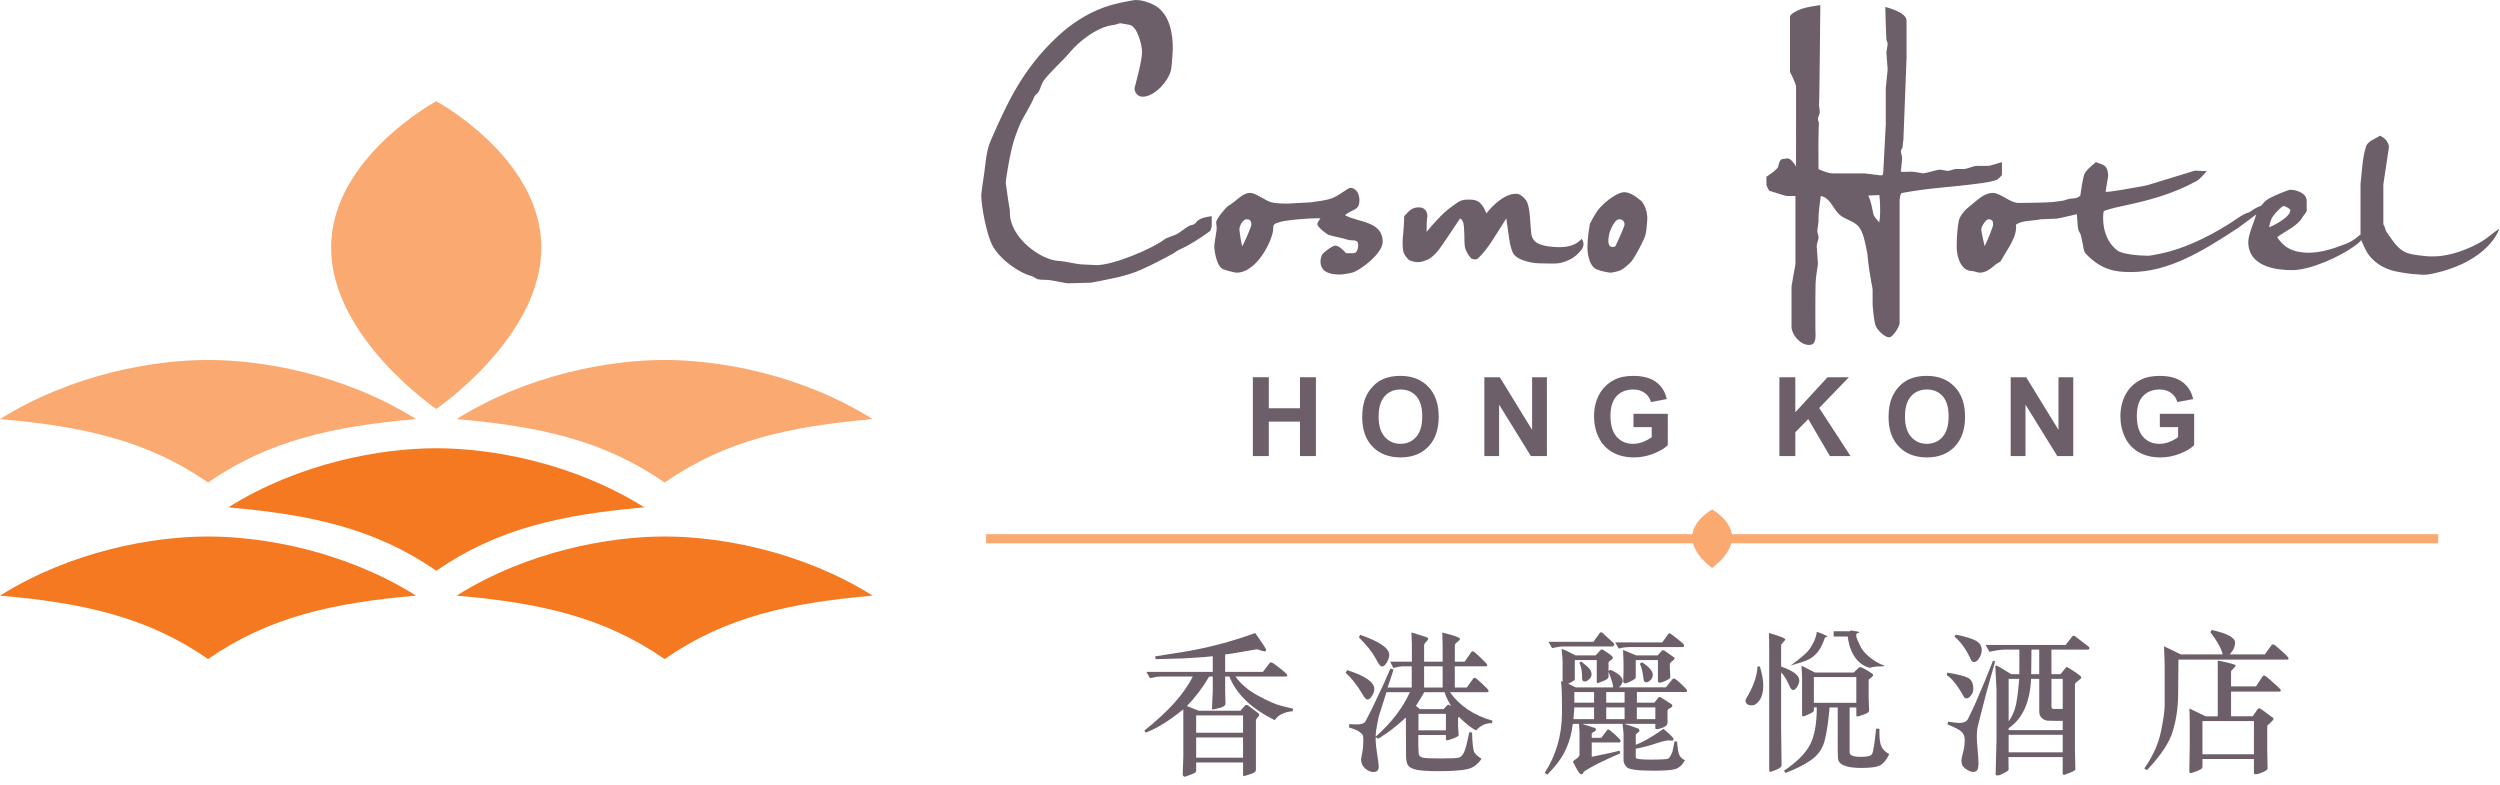 <svg version="1.1" id="Layer_1" xmlns="http://www.w3.org/2000/svg" xmlns:xlink="http://www.w3.org/1999/xlink" x="0px" y="0px"
	 width="188px" height="59px" viewBox="0 0 188 59" enable-background="new 0 0 188 59" xml:space="preserve">
<g>
	<path fill="#6D5F69" d="M109.025,15.646c0.737-0.538,0.811-0.637,1.432-0.637c0.648,0,0.948,0.145,1.325,1.04
		c0.516-0.687,1.354-1.39,2.028-1.464c0.313-0.036,0.422,0.004,0.581,0.115c0.177,0.125,0.387,0.325,0.469,0.561
		c0.207,0.585,0.189,1.234,0.249,1.848l0.056,0.572c0.145,0.509,0.463,0.628,0.728,0.722c0.313,0.112,0.702,0.152,1.033,0.17
		c1.702,0.125,1.981-0.71,2.035-0.586c0.088,0.141,0.221,0.43-0.016,0.761c-0.242,0.343-0.605,0.652-0.967,0.805
		c-0.727,0.308-0.777,0.284-2.263,0.248c-0.551-0.013-1.724-0.238-1.963-0.831c0,0-0.183-0.387-0.264-1.016
		c-0.081-0.628-0.147-1.074-0.214-1.533c-0.689,1.064-1.344,2.283-2.14,3.026c-0.165,0.083-0.195,0.088-0.49,0.003
		c-0.236-0.25-0.46-0.636-0.497-0.967c-0.046-0.472-0.005-0.615-0.046-1.182c-0.018-0.301-0.011-0.719-0.302-0.876
		c-0.316,0.463-1.429,2.171-1.707,2.49c-0.303,0.352-0.58,0.573-0.877,0.669c-0.271,0.107-0.531,0.156-0.761,0.12
		c-0.116-0.017-0.416-0.069-0.555-0.206c-0.156-0.15-0.332-0.38-0.376-0.627c-0.113-0.61,0.004-1.248,0.042-1.864
		c0.05-0.799-0.009-0.709,0.085-0.808c0.314-0.326,0.519-0.625,1.083-0.604c0.588,0.022,0.623,0.602,0.607,0.701
		c-0.045,0.062-0.056,0.614-0.063,1.141C108.423,16.064,108.937,15.71,109.025,15.646z"/>
	<path fill-rule="evenodd" clip-rule="evenodd" fill="#6D5F69" d="M85.386,0c0.478,0,0.968,0.145,1.428,0.393
		c1.194,0.655,1.382,2.253,1.382,3.244c0,0.119-0.053,1.025-0.112,1.491c-0.118,0.911-1.264,2.147-2.155,2.147
		c-0.378,0-0.614-0.324-0.614-0.638c0-0.06,0.566-1.973,0.566-2.74c0-0.466-0.324-1.879-0.931-2.027l-0.693-0.122
		c-0.119,0-0.341,0.111-0.476,0.123c-1.318,0.125-2.73,1.345-3.309,2.042c-0.549,0.661-1.575,1.563-2,2.171
		c-0.143,0.207-0.218,0.542-0.359,0.801c-0.089,0.16-0.282,0.245-0.348,0.422c-0.248,0.638-0.856,1.559-1.04,1.985
		c-0.229,0.538-0.464,1.16-0.612,1.744c-0.225,0.88-0.483,2.546-0.483,2.664c0,0.119,0.153,1.067,0.219,1.58
		c0.022,0.183,0.1,0.429,0.094,0.666c-0.046,1.895,2.299,3.595,3.633,3.672c0.614,0.03,1.276,0.254,1.89,0.271
		c0.66,0.023,0.873,0.047,0.991,0.047c1.275,0,4.185-1.229,5.088-1.92c0.236-0.183,0.628-0.238,0.948-0.41
		c0.289-0.154,0.602-0.443,0.944-0.632c0.083-0.041,0.248-0.046,0.377-0.123c0.101-0.059,0.213-0.261,0.379-0.349
		c0.26-0.142,0.621-0.204,0.928-0.246v0.673c0.004,0.119-0.058,0.398-0.147,0.462c-0.72,0.52-1.533,1.054-2.271,1.373
		c-0.201,0.089-0.371,0.242-0.565,0.348c-0.745,0.407-1.56,0.828-2.364,1.182c-1.169,0.519-2.539,0.727-3.739,0.964l-1.727,0.047
		c-0.119,0-0.826-0.149-1.256-0.226c-0.326-0.059-0.668-0.011-0.993-0.076c-0.153-0.03-0.326-0.207-0.521-0.254
		c-0.874-0.224-2.293-1.186-2.884-2.243c-0.425-0.756-0.865-2.894-0.865-3.863c0-0.117,0.142-1.072,0.219-1.586
		c0.112-0.762,0.144-1.695,0.503-2.51c1.152-2.604,2.291-5.263,5.001-7.791c1.518-1.417,3.13-2.209,4.689-2.54
		C84.571,0.142,85.268,0,85.386,0z"/>
	<path fill-rule="evenodd" clip-rule="evenodd" fill="#6D5F69" d="M149.534,16.489c0.267,0,0.354,0.153,0.354,0.401
		c0,0.118-0.38,1.097-0.641,1.63c-0.115-0.444-0.257-1.158-0.257-1.275C148.991,17.031,149.345,16.489,149.534,16.489z
		 M171.716,15.496c0.159,0,0.52,0.219,0.52,0.308c0,0.567-1.455,1.244-1.598,1.293c0.045-0.225,0.085-0.533,0.29-0.834
		C171.111,15.997,171.598,15.496,171.716,15.496z M141.328,14.669c0.104,0.945,0.057,1.8-0.009,2.055
		c-0.166-0.198-0.388-0.419-0.442-0.631c-0.095-0.378-0.15-0.911-0.387-1.389L141.328,14.669z M178.965,10.206
		c0.396,0.161,0.622,0.462,0.688,0.825l-0.426,2.837v2.992c0.139,0.207,0.133,0.43,0.244,0.583c0.36,0.508,0.695,1.104,1.257,1.44
		c0.414,0.248,0.937,0.287,1.408,0.346c0.562,0.077,0.848,0.047,0.967,0.047c1.098,0,2.639-0.564,3.601-1.166
		c0.401-0.254,0.803-0.626,1.243-0.914c0,0-0.702,2.477-5.101,3.402c-0.504,0.105-0.784,0.047-0.901,0.047
		c-0.119,0-0.915-0.066-1.375-0.16c-0.195-0.042-1.629-0.157-2.504-1.407c-0.206-0.293-0.347-0.713-0.513-1.032
		c-0.027,0.126-0.4,0.39-0.542,0.49c-1.034,0.744-3.246,1.778-4.634,1.778c-1.099,0-3.308-0.207-3.308-2.125
		c0-0.555,0.474-1.591,0.603-2.064l-1.345,0.999c-2.667,1.749-5.223,3.334-8.092,3.334c-1.158,0-2.202-0.144-3.384-1.378
		c-0.172-0.183-0.177-0.483-0.225-0.72c-0.041-0.183-0.082-0.424-0.141-0.66c-0.03-0.137-0.185-0.321-0.207-0.474
		c-0.065-0.372-0.06-0.757-0.097-1.12c-0.455,0.099-0.975,0.24-1.496,0.335l-1.228,0.049c-0.624,0.14-1.401,0.064-1.859,0.41
		c0.125,0.885-0.65,1.833-1.117,2.695c-0.071,0.129-0.283,0.189-0.412,0.302c-0.479,0.407-0.778,0.608-1.221,0.608
		c-0.119,0-0.391-0.129-0.591-0.129c-0.845-0.019-1.11-1.188-1.11-1.713c0-0.117-0.029-0.99,0.142-2.011
		c0.06-0.372,0.428-0.823,0.766-1.089c0.673-0.538,1.142-1.056,1.81-1.056c0.579,0,1.286,0.755,1.937,0.755
		c1.984-0.017,2.548-0.064,2.69-0.083l0.661-0.094c0.143-0.017,0.331-0.119,0.52-0.142c0.2-0.029,0.535,0.001,0.768-0.235
		c0.063-0.465,0.14-0.999,0.265-1.506c0.076-0.331,0.509-0.674,0.906-1.011c0.201,0.097,0.49,0.136,0.679,0.301
		c0.194,0.166,0.244,0.538,0.244,0.738c0,0.119-0.141,0.735-0.189,1.198c0.261,0.031,2.099-0.299,3.089-0.488l3.563-1.092
		c0.068-0.04,0.176,0.004,0.953,0.019c-0.241,0.262-0.478,0.585-0.813,0.768c-1.748,0.962-3.603,1.449-5.393,1.827
		c-0.521,0.107-1.036,0.224-1.535,0.406c-0.054,0.18-0.053,0.433-0.053,0.552c0,0.744,0.209,1.753,1.077,2.42
		c0.391,0.295,1.722,0.391,2.325,0.391c0.117,0,0.638-0.1,0.916-0.159c1.688-0.348,3.429-1.164,5.13-2.221
		c0.4-0.254,1.033-0.759,1.55-0.896c0.195-0.136,0.595-0.408,0.872-0.47c0.136-0.167,0.313-0.396,0.567-0.539
		c0.503-0.278,1.5-0.675,1.617-0.675c0.509,0,1.252,0.26,1.252,0.832v0.745c0,0.118-0.244,0.354-0.32,0.489
		c-0.373,0.685-1.347,1.058-1.899,1.504c0.634,0.935,1.326,1.092,2.103,1.154c1.184,0.096,2.588-0.483,2.7-0.525
		c1.171-0.378,1.379-0.886,1.464-0.796v-3.854c0.111-0.898,0.13-1.877,0.408-2.792C178.048,10.593,178.682,10.423,178.965,10.206z
		 M136.889,0.384c0,0-0.066,7.471-0.1,7.523c0.014,0.146,0.061,0.408,0.061,0.526c0,0.119-0.142,0.378-0.142,0.497
		c0,0.118,0.045,0.205,0.075,0.298c0.017,0.046-0.063,0.103-0.032,3.491c0.374,0.163,0.736,0.32,1.12,0.32h2.35
		c0.119,0,1.021,0.142,1.141,0.142c0.166,0,0.241,0.069,0.26-0.262l0.188-3.542V6.633c0-0.119,0.142-1.294,0.142-1.413
		c0-0.118-0.094-1.133-0.094-1.252c0-0.118,0.094-0.543,0.094-0.662c0-0.117-0.094-0.259-0.094-0.353
		c-0.042-0.851-0.048-1.04-0.085-2.431c0.142,0.045,1.597,0.398,1.599,1.019v2.829l-0.238,6.192
		c-0.049,0.146-0.036,0.331-0.065,0.52c-0.012,0.094-0.124,0.162-0.124,0.28c0,0.118,0.096,0.424,0.096,0.543
		c0,0.117-0.048,0.498-0.099,1.004c0.084,0.038,0.635-0.001,0.736-0.001c0.33,0,0.85,0.13,0.969,0.13
		c0.117,0,1.086-0.283,1.204-0.283s0.52,0.095,0.638,0.095c0.117,0,0.479-0.142,0.596-0.142h0.65c0.118,0,0.744-0.236,0.862-0.236
		h0.933c0.118,0,0.66-0.189,1.017-0.278v0.973c-0.145,0.148-0.264,0.313-0.437,0.373c-0.353,0.13-0.761,0.185-1.138,0.237
		c-1.961,0.278-3.979,0.354-5.951,0.738c-0.119,0.024-0.171,0.409-0.171,0.633v9.154c0,0.26-0.519,1.069-0.778,1.069
		c-0.338,0-0.945-0.556-1.052-0.963c-0.13-0.501-0.2-1.44-0.2-1.559v-1.05c0-0.119-0.07-0.421-0.112-0.652
		c-0.106-0.579-0.214-1.295-0.267-1.939c-0.005-0.1-0.041-0.234-0.064-0.376l-0.095-0.471c-0.105-0.431-0.197-0.883-0.469-1.267
		c-0.336-0.478-1.054-0.562-1.49-0.958c-0.479-0.437-0.696-1.281-1.403-1.396c-0.21,1.491-0.164,1.752-0.164,1.869
		c0,0.119-0.094,0.638-0.094,0.755c0,0.119,0.094,0.378,0.094,0.497c0,0.118-0.141,0.52-0.141,0.638
		c0,0.117,0.095,1.205,0.095,1.322c0,0.119-0.166,0.988-0.177,1.465c-0.03,1.04-0.014,3.354-0.014,3.473
		c0,0.414,0.131,1.181-0.472,1.181c-0.72,0-1.323-0.838-1.323-1.34v-3.079l0.293-1.654v-5.126h-0.641
		c-0.118,0.003-0.909-0.281-1.333-0.399c-0.064-0.131-0.209-0.348-0.207-0.466v-0.584c0.292-0.197,0.601-0.406,0.838-0.666
		c0.095-0.1,0.044-0.458,0.31-0.656c0.148-0.013,0.34-0.06,0.457-0.06c0.249,0,0.591,0.55,0.622,0.616V6.491
		c-0.008-0.119-0.241-0.693-0.456-1.076V1.394c-0.023-0.095,0.014-0.237,0.091-0.302C135.311,0.572,136.22,0.49,136.889,0.384z"/>
	<path fill-rule="evenodd" clip-rule="evenodd" fill="#6D5F69" d="M101.52,14.126c0.566,0,0.709,0.607,0.709,0.921
		c0,0.821-0.54,0.662-1.087,1.131c0.963,0.562,2.835,0.421,2.835,2.011c0,0.862-1.629,2.094-2.237,2.296
		c-0.271,0.088-0.834,0.161-0.952,0.161c-0.561,0-1.488-0.071-1.488-0.993c0-0.117,0.04-0.385,0.157-0.557
		c0.065-0.088,0.717-0.624,0.952-0.624c0.267,0,0.633,0.345,0.813,0.568h0.551c0.343-0.001,0.361-0.515,0.361-0.615
		c0-0.496-0.475-0.285-0.788-0.397c-0.454-0.16-0.997-0.212-1.465-0.378c-0.063-0.022-0.818-0.547-0.818-0.807
		c0-0.117,0.146-0.296,0.236-0.422c-0.236-0.027-1.35,0.027-2.1,0.115c-0.378,0.047-0.814,0.087-1.223,0.247
		c-0.289,0.112-0.222,0.346-0.238,0.536c-0.025,0.236-0.126,0.532-0.238,0.809c-0.438,1.057-1.392,2.377-2.508,2.377
		c-0.119,0-0.676-0.137-1-0.255c-0.502-0.182-0.678-1.387-0.678-1.752c0-0.119,0.113-0.807,0.172-1.186
		c0.029-0.183-0.03-0.469-0.03-0.586c0-0.295,0.797-1.179,0.862-1.214c0.744-0.431,1.075-1.006,1.713-1.006
		c0.365,0,1.164,0.585,1.519,0.692c0.407,0.117,1.15,0.111,1.269,0.111l1.746-0.094c0.565-0.095,1.168-0.123,1.693-0.347
		C100.743,14.66,101.402,14.126,101.52,14.126z M93.748,16.489c0.271,0,0.354,0.153,0.354,0.401c0,0.183-0.603,1.532-0.691,1.629
		c-0.113-0.443-0.207-1.181-0.207-1.298C93.205,17.038,93.435,16.489,93.748,16.489z"/>
	<path fill-rule="evenodd" clip-rule="evenodd" fill="#6D5F69" d="M122.095,14.457c0.528-0.038,1.101,0.478,1.195,0.555
		c0.23,0.182,0.109,0.028,0.229,0.217c0,0,0.444,0.583,0.344,1.447c-0.044,0.389-0.034,0.828-0.206,1.217
		c-0.259,0.585-0.58,1.202-0.946,1.733c-0.055,0.083-0.212,0.224-0.293,0.289c-0.149,0.119-0.283,0.263-0.501,0.38
		c-0.213,0.119-0.696,0.209-0.815,0.209c-0.117,0-0.735-0.114-1.049-0.255c-0.567-0.248-0.675-1.238-0.675-1.587
		c0-0.117-0.011-0.762,0.179-1.83c0.345-0.655,0.457-0.807,0.535-0.931C120.403,15.422,121.471,14.501,122.095,14.457z
		 M121.764,16.489c0.254,0,0.401,0.153,0.401,0.401c0,0.118-0.428,1.097-0.688,1.63c-0.284,0.137-0.696,0.085-0.456-0.965
		C121.056,17.405,121.392,16.489,121.764,16.489z"/>
</g>
<g>
	<path fill="#FAAA71" d="M15.642,27.069c4.144,0,10.271,1.082,15.648,4.447c-6.178,0.539-11.051,1.579-15.643,4.771
		C11.057,33.096,6.18,32.056,0,31.517C5.378,28.151,11.5,27.069,15.642,27.069z"/>
	<path fill="#F47920" d="M32.808,33.707c4.143,0,10.27,1.081,15.647,4.446c-6.179,0.541-11.052,1.579-15.643,4.771
		c-4.59-3.191-9.468-4.229-15.648-4.771C22.543,34.788,28.667,33.707,32.808,33.707z"/>
	<path fill="#F47920" d="M15.642,40.344c4.144,0,10.271,1.082,15.648,4.446c-6.178,0.54-11.051,1.58-15.643,4.771
		C11.057,46.37,6.18,45.33,0,44.79C5.378,41.426,11.5,40.344,15.642,40.344z"/>
	<path fill="#FAAA71" d="M49.982,27.069c-4.143,0-10.27,1.082-15.647,4.447c6.179,0.539,11.052,1.579,15.643,4.771
		c4.59-3.191,9.467-4.231,15.646-4.771C60.247,28.151,54.125,27.069,49.982,27.069z"/>
	<path fill="#F47920" d="M49.982,40.344c-4.143,0-10.27,1.082-15.647,4.446c6.179,0.54,11.052,1.58,15.643,4.771
		c4.59-3.191,9.467-4.231,15.646-4.771C60.247,41.426,54.125,40.344,49.982,40.344z"/>
	<path fill="#FAAA71" d="M32.806,30.753c0,0-7.908-5.379-7.908-12.129S32.806,7.61,32.806,7.61s7.903,4.264,7.903,11.014
		S32.806,30.753,32.806,30.753z"/>
</g>
<g>
	<rect x="74.154" y="40.169" fill="#FAAA71" width="109.197" height="0.686"/>
	<path fill="#FAAA71" d="M128.752,40.512"/>
</g>
<path fill="#FAAA71" d="M128.751,42.709c0,0,1.502-1.035,1.502-2.303c0-1.27-1.503-2.094-1.503-2.094h0.005h-0.005h0.005
	c0,0-1.505,0.824-1.505,2.094C127.25,41.674,128.751,42.709,128.751,42.709z"/>
<g>
	<polygon fill-rule="evenodd" clip-rule="evenodd" fill="#6D5F69" points="94.215,34.297 94.215,28.368 95.414,28.368 
		95.414,30.701 97.759,30.701 97.759,28.368 98.957,28.368 98.957,34.297 97.759,34.297 97.759,31.705 95.414,31.705 95.414,34.297 
			"/>
	<path fill-rule="evenodd" clip-rule="evenodd" fill="#6D5F69" d="M102.438,31.368c0-0.603,0.091-1.11,0.271-1.521
		c0.135-0.301,0.318-0.572,0.55-0.813c0.234-0.241,0.491-0.418,0.769-0.535c0.369-0.156,0.796-0.234,1.278-0.234
		c0.874,0,1.572,0.271,2.096,0.813c0.525,0.541,0.789,1.295,0.789,2.261c0,0.956-0.26,1.706-0.781,2.249
		c-0.521,0.539-1.216,0.81-2.087,0.81c-0.883,0-1.583-0.269-2.104-0.806C102.697,33.055,102.438,32.313,102.438,31.368z
		 M103.671,31.329c0,0.671,0.155,1.181,0.466,1.528c0.311,0.345,0.703,0.518,1.181,0.518s0.868-0.171,1.174-0.513
		c0.307-0.347,0.461-0.862,0.461-1.55c0-0.68-0.15-1.187-0.449-1.521c-0.297-0.334-0.692-0.501-1.186-0.501s-0.891,0.169-1.192,0.51
		C103.822,30.136,103.671,30.646,103.671,31.329z"/>
	<polygon fill-rule="evenodd" clip-rule="evenodd" fill="#6D5F69" points="111.623,34.297 111.623,28.368 112.786,28.368 
		115.214,32.327 115.214,28.368 116.327,28.368 116.327,34.297 115.124,34.297 112.733,30.43 112.733,34.297 	"/>
	<path fill-rule="evenodd" clip-rule="evenodd" fill="#6D5F69" d="M122.837,32.117v-0.999h2.581v2.362
		c-0.252,0.242-0.615,0.457-1.093,0.644c-0.475,0.183-0.956,0.275-1.443,0.275c-0.62,0-1.161-0.131-1.622-0.389
		c-0.462-0.262-0.809-0.634-1.04-1.116c-0.231-0.486-0.349-1.013-0.349-1.582c0-0.617,0.13-1.167,0.39-1.647
		c0.259-0.479,0.637-0.848,1.136-1.103c0.381-0.197,0.854-0.295,1.42-0.295c0.736,0,1.311,0.155,1.724,0.464
		c0.415,0.308,0.682,0.734,0.801,1.279l-1.188,0.224c-0.084-0.292-0.242-0.521-0.475-0.688c-0.229-0.171-0.517-0.255-0.861-0.255
		c-0.522,0-0.939,0.165-1.25,0.497c-0.307,0.332-0.461,0.824-0.461,1.477c0,0.704,0.156,1.233,0.47,1.585
		c0.313,0.352,0.723,0.526,1.229,0.526c0.251,0,0.502-0.049,0.752-0.145c0.254-0.101,0.471-0.221,0.651-0.36v-0.753H122.837z"/>
	<polygon fill-rule="evenodd" clip-rule="evenodd" fill="#6D5F69" points="133.811,34.297 133.811,28.368 135.009,28.368 
		135.009,31.001 137.428,28.368 139.037,28.368 136.805,30.677 139.159,34.297 137.609,34.297 135.979,31.514 135.009,32.505 
		135.009,34.297 	"/>
	<path fill-rule="evenodd" clip-rule="evenodd" fill="#6D5F69" d="M142.02,31.368c0-0.603,0.092-1.11,0.271-1.521
		c0.135-0.301,0.317-0.572,0.551-0.813c0.233-0.241,0.491-0.418,0.768-0.535c0.37-0.156,0.797-0.234,1.279-0.234
		c0.873,0,1.572,0.271,2.095,0.813c0.525,0.541,0.788,1.295,0.788,2.261c0,0.956-0.26,1.706-0.779,2.249
		c-0.521,0.539-1.217,0.81-2.088,0.81c-0.882,0-1.582-0.269-2.103-0.806C142.281,33.055,142.02,32.313,142.02,31.368z
		 M143.254,31.329c0,0.671,0.155,1.181,0.466,1.528c0.31,0.345,0.703,0.518,1.181,0.518s0.868-0.171,1.174-0.513
		c0.307-0.347,0.461-0.862,0.461-1.55c0-0.68-0.15-1.187-0.449-1.521c-0.297-0.334-0.692-0.501-1.186-0.501s-0.891,0.169-1.193,0.51
		C143.405,30.136,143.254,30.646,143.254,31.329z"/>
	<polygon fill-rule="evenodd" clip-rule="evenodd" fill="#6D5F69" points="151.204,34.297 151.204,28.368 152.369,28.368 
		154.797,32.327 154.797,28.368 155.908,28.368 155.908,34.297 154.708,34.297 152.317,30.43 152.317,34.297 	"/>
	<path fill-rule="evenodd" clip-rule="evenodd" fill="#6D5F69" d="M162.42,32.117v-0.999H165v2.362
		c-0.25,0.242-0.614,0.457-1.092,0.644c-0.475,0.183-0.956,0.275-1.444,0.275c-0.621,0-1.161-0.131-1.622-0.389
		c-0.461-0.262-0.808-0.634-1.039-1.116c-0.233-0.486-0.349-1.013-0.349-1.582c0-0.617,0.13-1.167,0.389-1.647
		c0.258-0.479,0.638-0.848,1.138-1.103c0.379-0.197,0.852-0.295,1.419-0.295c0.736,0,1.311,0.155,1.723,0.464
		c0.416,0.308,0.683,0.734,0.802,1.279l-1.189,0.224c-0.084-0.292-0.241-0.521-0.474-0.688c-0.229-0.171-0.516-0.255-0.861-0.255
		c-0.522,0-0.94,0.165-1.25,0.497c-0.308,0.332-0.461,0.824-0.461,1.477c0,0.704,0.156,1.233,0.469,1.585
		c0.313,0.352,0.724,0.526,1.23,0.526c0.251,0,0.501-0.049,0.752-0.145c0.254-0.101,0.471-0.221,0.651-0.36v-0.753H162.42z"/>
</g>
<g>
	<g>
		<path fill-rule="evenodd" clip-rule="evenodd" fill="#6D5F69" d="M139.091,53.198v3.381c0,0.224,0.281,0.336,0.845,0.336
			c0.475,0,0.754-0.069,0.84-0.207c0.089-0.143,0.191-0.78,0.308-1.915l0.251,0.012c-0.003,0.093-0.004,0.182-0.004,0.264
			c0,0.481,0.049,0.835,0.15,1.063c0.101,0.225,0.297,0.416,0.588,0.577c-0.164,0.365-0.364,0.63-0.6,0.794
			c-0.234,0.165-0.723,0.247-1.467,0.247c-1.171,0-1.767-0.245-1.785-0.734l-0.021-0.559v-3.258h-0.609
			c-0.099,1.112-0.227,1.959-0.387,2.541c-0.157,0.578-0.485,1.045-0.985,1.399c-0.496,0.354-1.148,0.685-1.953,0.99l-0.102-0.174
			c0.963-0.648,1.614-1.299,1.954-1.953c0.339-0.656,0.509-1.59,0.509-2.804h-0.219v0.151c0,0.086-0.015,0.146-0.044,0.179
			c-0.03,0.03-0.152,0.096-0.369,0.196s-0.336,0.151-0.357,0.151c-0.079,0-0.119-0.04-0.119-0.118v-2.76
			c0-0.227-0.016-0.539-0.05-0.939l1.024,0.516h2.91l0.387-0.37c0.021-0.022,0.059-0.033,0.111-0.033c0.07,0,0.25,0.086,0.538,0.258
			c0.286,0.171,0.43,0.275,0.43,0.313c0,0.071-0.058,0.149-0.174,0.235c-0.111,0.082-0.168,0.126-0.168,0.134v1.422l0.034,0.873
			c0.007,0.138-0.142,0.252-0.447,0.342l-0.393,0.135c-0.011,0.003-0.034,0-0.072-0.012c-0.033-0.011-0.05-0.034-0.05-0.067v-0.604
			H139.091z M136.403,52.852h3.191v-1.937h-3.191V52.852z M133.941,50.563v4.276l0.034,2.691c0,0.13-0.131,0.248-0.393,0.353
			c-0.261,0.104-0.396,0.156-0.403,0.156c-0.089,0-0.133-0.035-0.133-0.106v-8.573c0-0.944-0.008-1.529-0.023-1.758
			c0.824,0.234,1.237,0.396,1.237,0.481c0,0.025-0.054,0.097-0.163,0.213c-0.104,0.112-0.156,0.179-0.156,0.202v1.628
			c0.911,0.316,1.365,0.663,1.365,1.04c0,0.153-0.054,0.314-0.161,0.482c-0.105,0.163-0.206,0.245-0.303,0.245
			c-0.049,0-0.112-0.042-0.19-0.128C134.402,51.184,134.166,50.783,133.941,50.563z M132.167,50.115l0.179,0.011
			c0.169,0.559,0.253,1.035,0.253,1.428c0,0.466-0.092,0.831-0.274,1.097c-0.183,0.261-0.377,0.392-0.581,0.392
			c-0.321,0-0.482-0.127-0.482-0.381c0-0.03,0.008-0.058,0.021-0.084C131.835,51.686,132.13,50.865,132.167,50.115z"/>
		<path fill="#6D5F69" d="M134.648,50.046c0,0,1.138-0.795,1.435-1.238c0.296-0.442,0.471-0.832,0.524-1.171l0.011-0.128
			c0.252,0.081,0.52,0.191,0.802,0.333c-0.001,0.049-0.041,0.063-0.115,0.067c-0.073,0.004-0.093,0.114-0.106,0.136
			c-0.182,0.517-0.396,0.935-0.779,1.271C136.037,49.651,135.54,49.795,134.648,50.046z"/>
		<path fill="#6D5F69" d="M140.628,50.226c-1.546-0.374-1.674-2.36-1.674-2.36h-1.063v-0.397h1.244l0.016-0.063
			c0.45,0.058,0.676,0.104,0.676,0.137c0,0.018-0.038,0.039-0.112,0.063c-0.073,0.024-0.113,0.048-0.118,0.066l-0.006,0.124
			c0,0.204,0.159,0.464,0.296,0.771c0.351,0.777,1.421,1.385,1.824,1.482l-0.077,0.058c-0.237,0-0.412,0.005-0.526,0.016
			C140.997,50.133,140.711,50.168,140.628,50.226z"/>
	</g>
	<path fill-rule="evenodd" clip-rule="evenodd" fill="#6D5F69" d="M93.864,53.054l0.776,0.594c0.039,0.03,0.058,0.07,0.058,0.121
		c0,0.03-0.042,0.094-0.127,0.189c-0.084,0.093-0.126,0.161-0.126,0.207v3.723c0,0.146-0.15,0.259-0.45,0.338l-0.391,0.122
		c-0.015,0.008-0.03,0.011-0.046,0.011c-0.054,0-0.08-0.037-0.08-0.108v-0.915h-3.526v0.633c0,0.088-0.094,0.167-0.282,0.235
		l-0.541,0.201c-0.011,0.005-0.022,0.006-0.034,0.007c-0.035,0-0.069-0.019-0.104-0.053c-0.035-0.03-0.052-0.066-0.052-0.108
		l0.046-1.341v-3.572c-1.028,0.845-1.97,1.429-2.825,1.755l-0.109-0.15c1.807-1.434,3.02-2.789,3.642-4.066h-2.365
		c-0.219,0-0.502,0.04-0.851,0.12l-0.271-0.472H91.2v-1.179l-0.541,0.057l-1.673,0.11l-2.083,0.057l-0.034-0.212l1.943-0.306
		c1.861-0.291,3.721-0.774,5.582-1.449c0.544,0.774,0.816,1.192,0.816,1.254c0,0.085-0.029,0.127-0.086,0.127
		c-0.081,0-0.198-0.028-0.352-0.081c-0.149-0.058-0.243-0.083-0.281-0.075l-1.818,0.316l-0.541,0.069v1.312h2.842l0.506-0.673
		c0.02-0.026,0.062-0.041,0.126-0.041c0.058,0,0.271,0.146,0.639,0.438c0.372,0.288,0.559,0.467,0.559,0.536
		c0,0.061-0.04,0.092-0.121,0.092h-3.774c0.38,0.548,0.946,1.027,1.697,1.438c0.756,0.411,1.341,0.666,1.755,0.766l0.874,0.212
		l-0.022,0.19c-0.656,0.062-1.104,0.286-1.346,0.674c-1.746-0.855-2.885-1.948-3.417-3.279h-0.317v1.035l0.023,0.995
		c0.003,0.153-0.152,0.265-0.466,0.333l-0.426,0.104c-0.015,0.004-0.03,0.007-0.046,0.007c-0.053,0-0.079-0.035-0.075-0.104
		l0.057-1.306v-1.064h-0.271c-0.494,0.843-1.052,1.581-1.673,2.215l0.885,0.356h3.136l0.351-0.393
		c0.027-0.029,0.063-0.045,0.109-0.045S93.826,53.024,93.864,53.054z M89.952,55.104h3.526v-1.307h-3.526V55.104z M89.952,56.979
		h3.526v-1.52h-3.526V56.979z"/>
	<path fill-rule="evenodd" clip-rule="evenodd" fill="#6D5F69" d="M109.4,51.703h0.897l0.506-0.696
		c0.02-0.026,0.058-0.04,0.115-0.04c0.038,0,0.218,0.149,0.541,0.448c0.321,0.296,0.482,0.47,0.482,0.524
		c0,0.076-0.031,0.114-0.093,0.114h-2.812c0.729,1.028,1.796,1.743,3.204,2.146l-0.046,0.178c-0.476,0-0.873,0.186-1.191,0.553
		c-0.346-0.172-0.769-0.506-1.272-1.001c-0.057-0.011-0.086,0.027-0.086,0.115v0.529l0.047,0.696
		c0.004,0.073-0.129,0.159-0.396,0.259c-0.266,0.097-0.418,0.144-0.461,0.144c-0.068,0-0.104-0.032-0.104-0.098V55.27h-2.076
		c0,0.752,0.01,1.214,0.029,1.387c0.022,0.169,0.121,0.274,0.293,0.316c0.173,0.042,0.627,0.063,1.364,0.063
		c0.771,0,1.229-0.021,1.375-0.063c0.146-0.046,0.271-0.175,0.374-0.386c0.107-0.211,0.239-0.718,0.396-1.519l0.213,0.012
		c0.022,0.844,0.082,1.343,0.178,1.501c0.096,0.157,0.273,0.316,0.534,0.477c-0.278,0.427-0.64,0.687-1.08,0.783
		c-0.438,0.1-1.156,0.15-2.157,0.15c-0.817,0-1.375-0.038-1.674-0.11c-0.296-0.068-0.497-0.172-0.604-0.311
		c-0.107-0.138-0.161-0.383-0.161-0.735l-0.012-2.848l-0.022-0.012c-0.495,0.455-0.954,0.832-1.375,1.128
		c-0.422,0.291-0.654,0.437-0.696,0.437c-0.019,0-0.048-0.016-0.086-0.047c-0.039-0.03-0.069-0.045-0.092-0.045v0.132
		c0,0.292,0.038,0.675,0.114,1.151c0.077,0.471,0.115,0.773,0.115,0.908c0,0.276-0.128,0.415-0.386,0.415
		c-0.23,0-0.444-0.091-0.644-0.271c-0.2-0.181-0.3-0.409-0.3-0.686c0-0.038,0.029-0.199,0.087-0.482
		c0.058-0.289,0.086-0.599,0.086-0.932c0-0.204-0.012-0.332-0.034-0.386c-0.02-0.055-0.1-0.137-0.242-0.247
		c-0.142-0.115-0.408-0.23-0.8-0.346l0.012-0.248l0.472,0.018c0.414,0.016,0.67-0.069,0.766-0.254l0.482-0.942l0.886-1.876
		l0.495-1.127l0.236,0.081l-0.449,1.346h1.813v-1.594h-0.707c-0.119,0-0.348,0.041-0.685,0.121
		c-0.016-0.054-0.052-0.132-0.109-0.235c-0.058-0.107-0.095-0.187-0.109-0.237h1.622v-1.334l-0.034-0.834l0.034-0.023l1.087,0.345
		c0.093,0.028,0.139,0.08,0.139,0.156c0,0.027-0.052,0.094-0.155,0.201c-0.101,0.104-0.15,0.184-0.15,0.242v1.247h1.393v-1.213
		l-0.028-0.979c0.889,0.219,1.334,0.38,1.334,0.483c0,0.047-0.064,0.121-0.196,0.225c-0.13,0.104-0.194,0.178-0.194,0.225v1.259
		h0.742l0.494-0.718c0.031-0.044,0.074-0.064,0.133-0.064c0.05,0,0.239,0.16,0.568,0.478c0.334,0.314,0.501,0.502,0.501,0.564
		c0,0.062-0.031,0.092-0.093,0.092H109.4V51.703z M107.093,51.703h1.393v-1.594h-1.393V51.703z M109.095,53.102l0.022-0.023
		c-0.248-0.411-0.41-0.752-0.482-1.024h-1.53c-0.142,0.254-0.351,0.595-0.627,1.024l0.299,0.246h1.777l0.282-0.293
		c0.023-0.022,0.056-0.034,0.099-0.034C108.987,52.997,109.041,53.031,109.095,53.102z M103.452,55.378h0.022
		c1.157-1.023,2.008-2.131,2.549-3.324h-1.761l-0.587,1.853c-0.011,0.039-0.052,0.241-0.12,0.61
		c-0.069,0.368-0.104,0.631-0.104,0.787V55.378z M106.668,54.919h2.063v-1.236h-2.063V54.919z M102.191,47.93l0.092-0.19
		c1.458,0.503,2.187,1.003,2.187,1.502c0,0.169-0.06,0.358-0.178,0.568c-0.12,0.208-0.238,0.312-0.358,0.312
		c-0.056,0-0.113-0.031-0.171-0.093c-0.059-0.064-0.188-0.281-0.393-0.649C103.171,49.011,102.778,48.526,102.191,47.93z
		 M101.294,50.391c1.37,0.43,2.054,0.904,2.054,1.421c0,0.17-0.059,0.344-0.178,0.524c-0.115,0.181-0.229,0.27-0.34,0.27
		c-0.092,0-0.213-0.128-0.362-0.385c-0.395-0.675-0.816-1.214-1.266-1.616L101.294,50.391z"/>
	<path fill-rule="evenodd" clip-rule="evenodd" fill="#6D5F69" d="M119.827,48.263l0.484-0.673c0.018-0.026,0.049-0.04,0.091-0.04
		s0.077,0.014,0.104,0.04l0.817,0.754c0.046,0.042,0.069,0.086,0.069,0.131c0,0.044-0.041,0.09-0.121,0.14h-3.756
		c-0.165,0-0.432,0.04-0.8,0.12l-0.271-0.472H119.827z M121.462,48.31H125l0.471-0.651c0.016-0.022,0.045-0.034,0.087-0.034
		c0.038,0,0.212,0.125,0.523,0.374l0.42,0.339c0.092,0.073,0.138,0.148,0.138,0.226c0,0.011-0.002,0.024-0.005,0.04l-0.081,0.057
		h-4.026c-0.254,0-0.519,0.037-0.794,0.11L121.462,48.31z M123.09,52.842h1.316l0.305-0.386c0.024-0.026,0.057-0.04,0.099-0.04
		c0.034,0,0.064,0.01,0.092,0.029l0.806,0.518c0.034,0.023,0.052,0.059,0.052,0.109c0,0.069-0.062,0.131-0.185,0.185
		c-0.118,0.054-0.178,0.119-0.178,0.2v0.904c0,0.134-0.105,0.246-0.316,0.339c-0.211,0.089-0.378,0.133-0.5,0.133
		c-0.065,0-0.1-0.023-0.1-0.07v-0.327h-2.276l-0.023,0.012c0.349,0.104,0.562,0.173,0.639,0.207c0.08,0.034,0.178,0.068,0.293,0.104
		c0.115,0.031,0.173,0.09,0.173,0.179c0,0.05-0.047,0.106-0.139,0.171c-0.092,0.063-0.138,0.112-0.138,0.151v0.742
		c0.502-0.169,1.197-0.566,2.083-1.191c0.505,0.422,0.759,0.677,0.759,0.765c0,0.081-0.036,0.121-0.109,0.121l-0.207-0.017
		c-0.188-0.016-0.525,0.061-1.013,0.229c-0.486,0.165-0.991,0.298-1.513,0.396v0.662c0,0.103,0.362,0.154,1.087,0.154
		c0.813,0,1.265-0.023,1.353-0.074c0.087-0.049,0.19-0.214,0.311-0.494l0.167-0.8l0.189,0.011c0.039,0.502,0.093,0.835,0.16,0.996
		c0.07,0.157,0.214,0.297,0.433,0.42c-0.215,0.364-0.467,0.585-0.754,0.661c-0.287,0.077-0.83,0.114-1.629,0.114
		c-1.165,0-1.83-0.087-1.995-0.264c-0.161-0.172-0.241-0.347-0.241-0.523v-2.013l-0.075-0.72h-2.979v0.022l0.886,0.282
		c0.062,0.02,0.092,0.062,0.092,0.127c0,0.069-0.054,0.126-0.16,0.173c-0.105,0.042-0.156,0.084-0.156,0.126v0.316h0.72l0.448-0.587
		c0.023-0.027,0.05-0.04,0.08-0.04c0.047,0,0.211,0.126,0.495,0.38c0.284,0.253,0.425,0.41,0.425,0.472
		c0,0.026-0.003,0.054-0.011,0.081l-0.068,0.046h-2.089v1.075c1.066-0.211,1.763-0.364,2.089-0.46l0.057,0.201
		c-1.265,0.54-2.184,1.002-2.755,1.386c-0.016,0.127-0.077,0.189-0.186,0.189c-0.079,0-0.202-0.152-0.367-0.46
		c-0.165-0.303-0.248-0.459-0.248-0.471c0-0.051,0.081-0.127,0.242-0.23c0.165-0.107,0.247-0.211,0.247-0.311v-1.698l-0.034-0.62
		h-0.472c-0.146,1.323-0.641,2.441-1.485,3.354l-0.424,0.461c-0.035,0-0.101-0.047-0.196-0.14c0.863-1.337,1.295-2.856,1.295-4.555
		c0-1.293-0.028-2.067-0.081-2.324l0.126,0.023v-1.497c0-0.168-0.026-0.49-0.08-0.966c0.181,0.062,0.401,0.159,0.662,0.294
		l0.386,0.2h1.519l0.368-0.401c0.026-0.031,0.062-0.047,0.104-0.047c0.038,0,0.186,0.089,0.442,0.265
		c0.257,0.173,0.385,0.294,0.386,0.362c0,0.055-0.056,0.117-0.167,0.19c-0.111,0.068-0.167,0.127-0.167,0.173v0.626l0.155-0.086
		c0.605,0.28,0.908,0.561,0.909,0.839c0,0.14-0.092,0.3-0.276,0.484h3.526l0.519-0.639c0.018-0.019,0.052-0.028,0.098-0.028
		c0.068,0,0.249,0.14,0.54,0.42c0.295,0.28,0.442,0.44,0.443,0.482c0,0.077-0.034,0.115-0.104,0.115h-3.676V52.842z M118.493,51.691
		h2.807c0.016-0.165-0.091-0.542-0.321-1.134h-0.023l0.011,0.305c0.005,0.139-0.136,0.258-0.419,0.357l-0.38,0.149
		c-0.011,0.004-0.022,0.005-0.035,0.005c-0.037,0-0.057-0.039-0.057-0.119v-1.617h-1.651v1.45c0,0.067-0.164,0.178-0.495,0.327
		L118.493,51.691z M118.907,49.746l0.392,0.317c0.256,0.203,0.384,0.42,0.385,0.65c0,0.13-0.059,0.253-0.179,0.367
		c-0.118,0.112-0.224,0.167-0.315,0.167c-0.143,0-0.213-0.068-0.213-0.206c0-0.546-0.071-0.945-0.213-1.203L118.907,49.746z
		 M118.39,52.842h1.484v-0.8h-1.484V52.842z M120.788,52.842h1.381v-0.8h-1.381V52.842z M120.788,54.079h1.381v-0.881h-1.381V54.079
		z M118.326,54.079h1.548v-0.881h-1.484L118.326,54.079z M123.09,54.079h1.391v-0.881h-1.391V54.079z M124.677,51.231v-1.594h-1.668
		v1.312c0,0.065-0.116,0.155-0.351,0.271s-0.379,0.172-0.432,0.172c-0.046,0-0.093-0.019-0.138-0.057l-0.023-0.092l0.023-0.696
		v-0.765l-0.035-0.909c0.107,0.038,0.296,0.117,0.564,0.235c0.268,0.119,0.41,0.178,0.426,0.178h1.61l0.305-0.333
		c0.035-0.038,0.074-0.058,0.121-0.058c0.03,0,0.073,0.02,0.127,0.058l0.685,0.483c0.026,0.019,0.039,0.046,0.039,0.08
		c0,0.042-0.056,0.105-0.167,0.19c-0.106,0.08-0.167,0.138-0.178,0.173c-0.012,0.033-0.017,0.122-0.017,0.264l0.04,0.771
		c0.004,0.077-0.106,0.166-0.328,0.27c-0.219,0.101-0.368,0.15-0.448,0.15C124.729,51.335,124.677,51.3,124.677,51.231z
		 M123.314,49.908l0.172-0.104c0.536,0.356,0.805,0.667,0.805,0.932c0,0.154-0.057,0.288-0.172,0.403
		c-0.111,0.115-0.223,0.172-0.333,0.172c-0.073,0-0.133-0.048-0.179-0.144C123.541,50.563,123.444,50.142,123.314,49.908z"/>
	<path fill-rule="evenodd" clip-rule="evenodd" fill="#6D5F69" d="M146.977,47.872l0.093-0.144c0.644,0.118,1.13,0.261,1.461,0.425
		c0.33,0.161,0.494,0.401,0.494,0.72c0,0.223-0.065,0.432-0.195,0.627c-0.126,0.191-0.254,0.287-0.38,0.287
		c-0.104,0-0.182-0.059-0.235-0.179C147.868,48.85,147.456,48.271,146.977,47.872z M150.135,55.73v-3.878l-0.086-1.754
		c-0.004-0.035,0.017-0.052,0.063-0.052c0.062,0,0.44,0.218,1.139,0.655h0.604V48.85h-1.001c-0.364,0-0.781,0.056-1.249,0.167
		l-0.287-0.518h6.023l0.493-0.64c0.031-0.037,0.062-0.057,0.093-0.057c0.039,0,0.082,0.02,0.133,0.057l0.989,0.755
		c0.05,0.037,0.074,0.082,0.075,0.131c0,0.07-0.044,0.104-0.133,0.104h-2.722v1.853h0.68l0.414-0.512
		c0.016-0.02,0.035-0.029,0.058-0.029c0.034,0,0.226,0.115,0.575,0.345c0.349,0.23,0.523,0.373,0.523,0.427
		c0,0.062-0.081,0.148-0.241,0.264c-0.162,0.115-0.242,0.206-0.242,0.271v4.959l0.034,1.426c0.004,0.059-0.126,0.142-0.391,0.248
		c-0.265,0.108-0.411,0.162-0.438,0.162c-0.084,0-0.126-0.027-0.126-0.081v-1.249h-4.08l0.013,0.868c0,0.07-0.01,0.116-0.028,0.14
		c-0.017,0.022-0.127,0.089-0.334,0.2c-0.207,0.115-0.359,0.174-0.455,0.174c-0.049,0-0.1-0.015-0.149-0.041l-0.011-0.047
		L150.135,55.73z M152.746,50.702h0.604V48.85h-0.582L152.746,50.702z M151.05,54.763v0.145h4.067V54.21
		c-0.587,0-0.965-0.004-1.134-0.016c-0.165-0.016-0.313-0.083-0.443-0.202c-0.126-0.122-0.189-0.282-0.189-0.477v-2.463h-0.615
		C152.659,52.806,152.097,54.042,151.05,54.763z M151.05,54.222h0.012c0.184-0.244,0.337-0.554,0.46-0.925
		c0.123-0.372,0.23-1.12,0.322-2.244h-0.794V54.222z M155.117,51.053h-0.847v2.101c0,0.107,0.062,0.16,0.185,0.16h0.662V51.053z
		 M155.117,56.576v-1.317h-4.067v1.317H155.117z M150.036,49.735l-0.666,2.376l-0.628,2.451c-0.057,0.227-0.086,0.504-0.086,0.834
		c0,0.219,0.021,0.551,0.063,0.994c0.042,0.442,0.063,0.775,0.063,1.001c0,0.254-0.033,0.426-0.098,0.519
		c-0.062,0.093-0.169,0.138-0.322,0.138c-0.127,0-0.303-0.073-0.529-0.219c-0.223-0.146-0.334-0.349-0.334-0.609
		c0-0.126,0.041-0.338,0.121-0.633c0.085-0.3,0.126-0.615,0.127-0.949c0-0.249-0.075-0.448-0.226-0.598
		c-0.145-0.15-0.504-0.34-1.075-0.57l0.058-0.201c0.058,0.004,0.182,0.021,0.374,0.052c0.191,0.026,0.344,0.041,0.454,0.041
		c0.35,0,0.575-0.11,0.679-0.329l0.495-1.046l0.73-1.709l0.639-1.594L150.036,49.735z M146.396,50.771l0.04-0.19
		c0.782,0.126,1.304,0.259,1.564,0.396c0.262,0.139,0.393,0.414,0.393,0.829c0,0.185-0.059,0.349-0.174,0.494
		c-0.11,0.146-0.226,0.219-0.345,0.219c-0.073,0-0.128-0.024-0.166-0.074C147.228,51.57,146.79,51.013,146.396,50.771z"/>
	<path fill-rule="evenodd" clip-rule="evenodd" fill="#6D5F69" d="M167.684,49.212h2.629l0.519-0.713
		c0.02-0.027,0.06-0.04,0.121-0.04s0.266,0.16,0.616,0.482c0.353,0.318,0.529,0.505,0.529,0.559c0,0.068-0.034,0.104-0.099,0.104
		h-8.18l-0.023,2.675c-0.008,0.92-0.139,1.813-0.392,2.674c-0.249,0.863-0.898,1.85-1.949,2.958l-0.202-0.121
		c0.645-0.929,1.06-1.85,1.249-2.767c0.188-0.917,0.28-1.573,0.28-1.969v-2.979l-0.045-1.473l1.26,0.609h3.147
		c-0.104-0.448-0.411-1.005-0.922-1.668l0.093-0.167c1.177,0.252,1.767,0.571,1.767,0.955c0,0.092-0.02,0.197-0.058,0.316
		c-0.039,0.118-0.062,0.183-0.07,0.189L167.684,49.212z M165.625,57.076v0.598c0,0.111-0.144,0.217-0.431,0.317l-0.421,0.148
		c-0.015,0.009-0.043,0.002-0.08-0.018c-0.038-0.015-0.058-0.052-0.058-0.108l0.034-1.968V54.35l-0.023-1.07l1.215,0.587h0.914
		v-4.194c0.897,0.177,1.346,0.3,1.346,0.369c0,0.046-0.057,0.126-0.172,0.241c-0.115,0.11-0.173,0.177-0.173,0.194v1.141h1.875
		l0.507-0.766c0.023-0.034,0.061-0.052,0.115-0.052c0.049,0,0.184,0.095,0.402,0.288l0.581,0.523c0.172,0.153,0.26,0.251,0.26,0.293
		c0,0.069-0.026,0.104-0.075,0.104h-3.665v1.858h1.628l0.38-0.553c0.02-0.026,0.056-0.039,0.109-0.041
		c0.047,0,0.087,0.015,0.121,0.041l0.909,0.662c0.03,0.023,0.045,0.048,0.045,0.075c0,0.064-0.078,0.166-0.235,0.304
		s-0.236,0.216-0.236,0.23v1.887l0.029,1.313c0,0.087-0.121,0.184-0.362,0.286c-0.241,0.104-0.418,0.155-0.53,0.155
		c-0.091,0-0.138-0.037-0.138-0.115v-1.034H165.625z M165.625,56.72h3.871v-2.498h-3.871V56.72z"/>
</g>
</svg>
